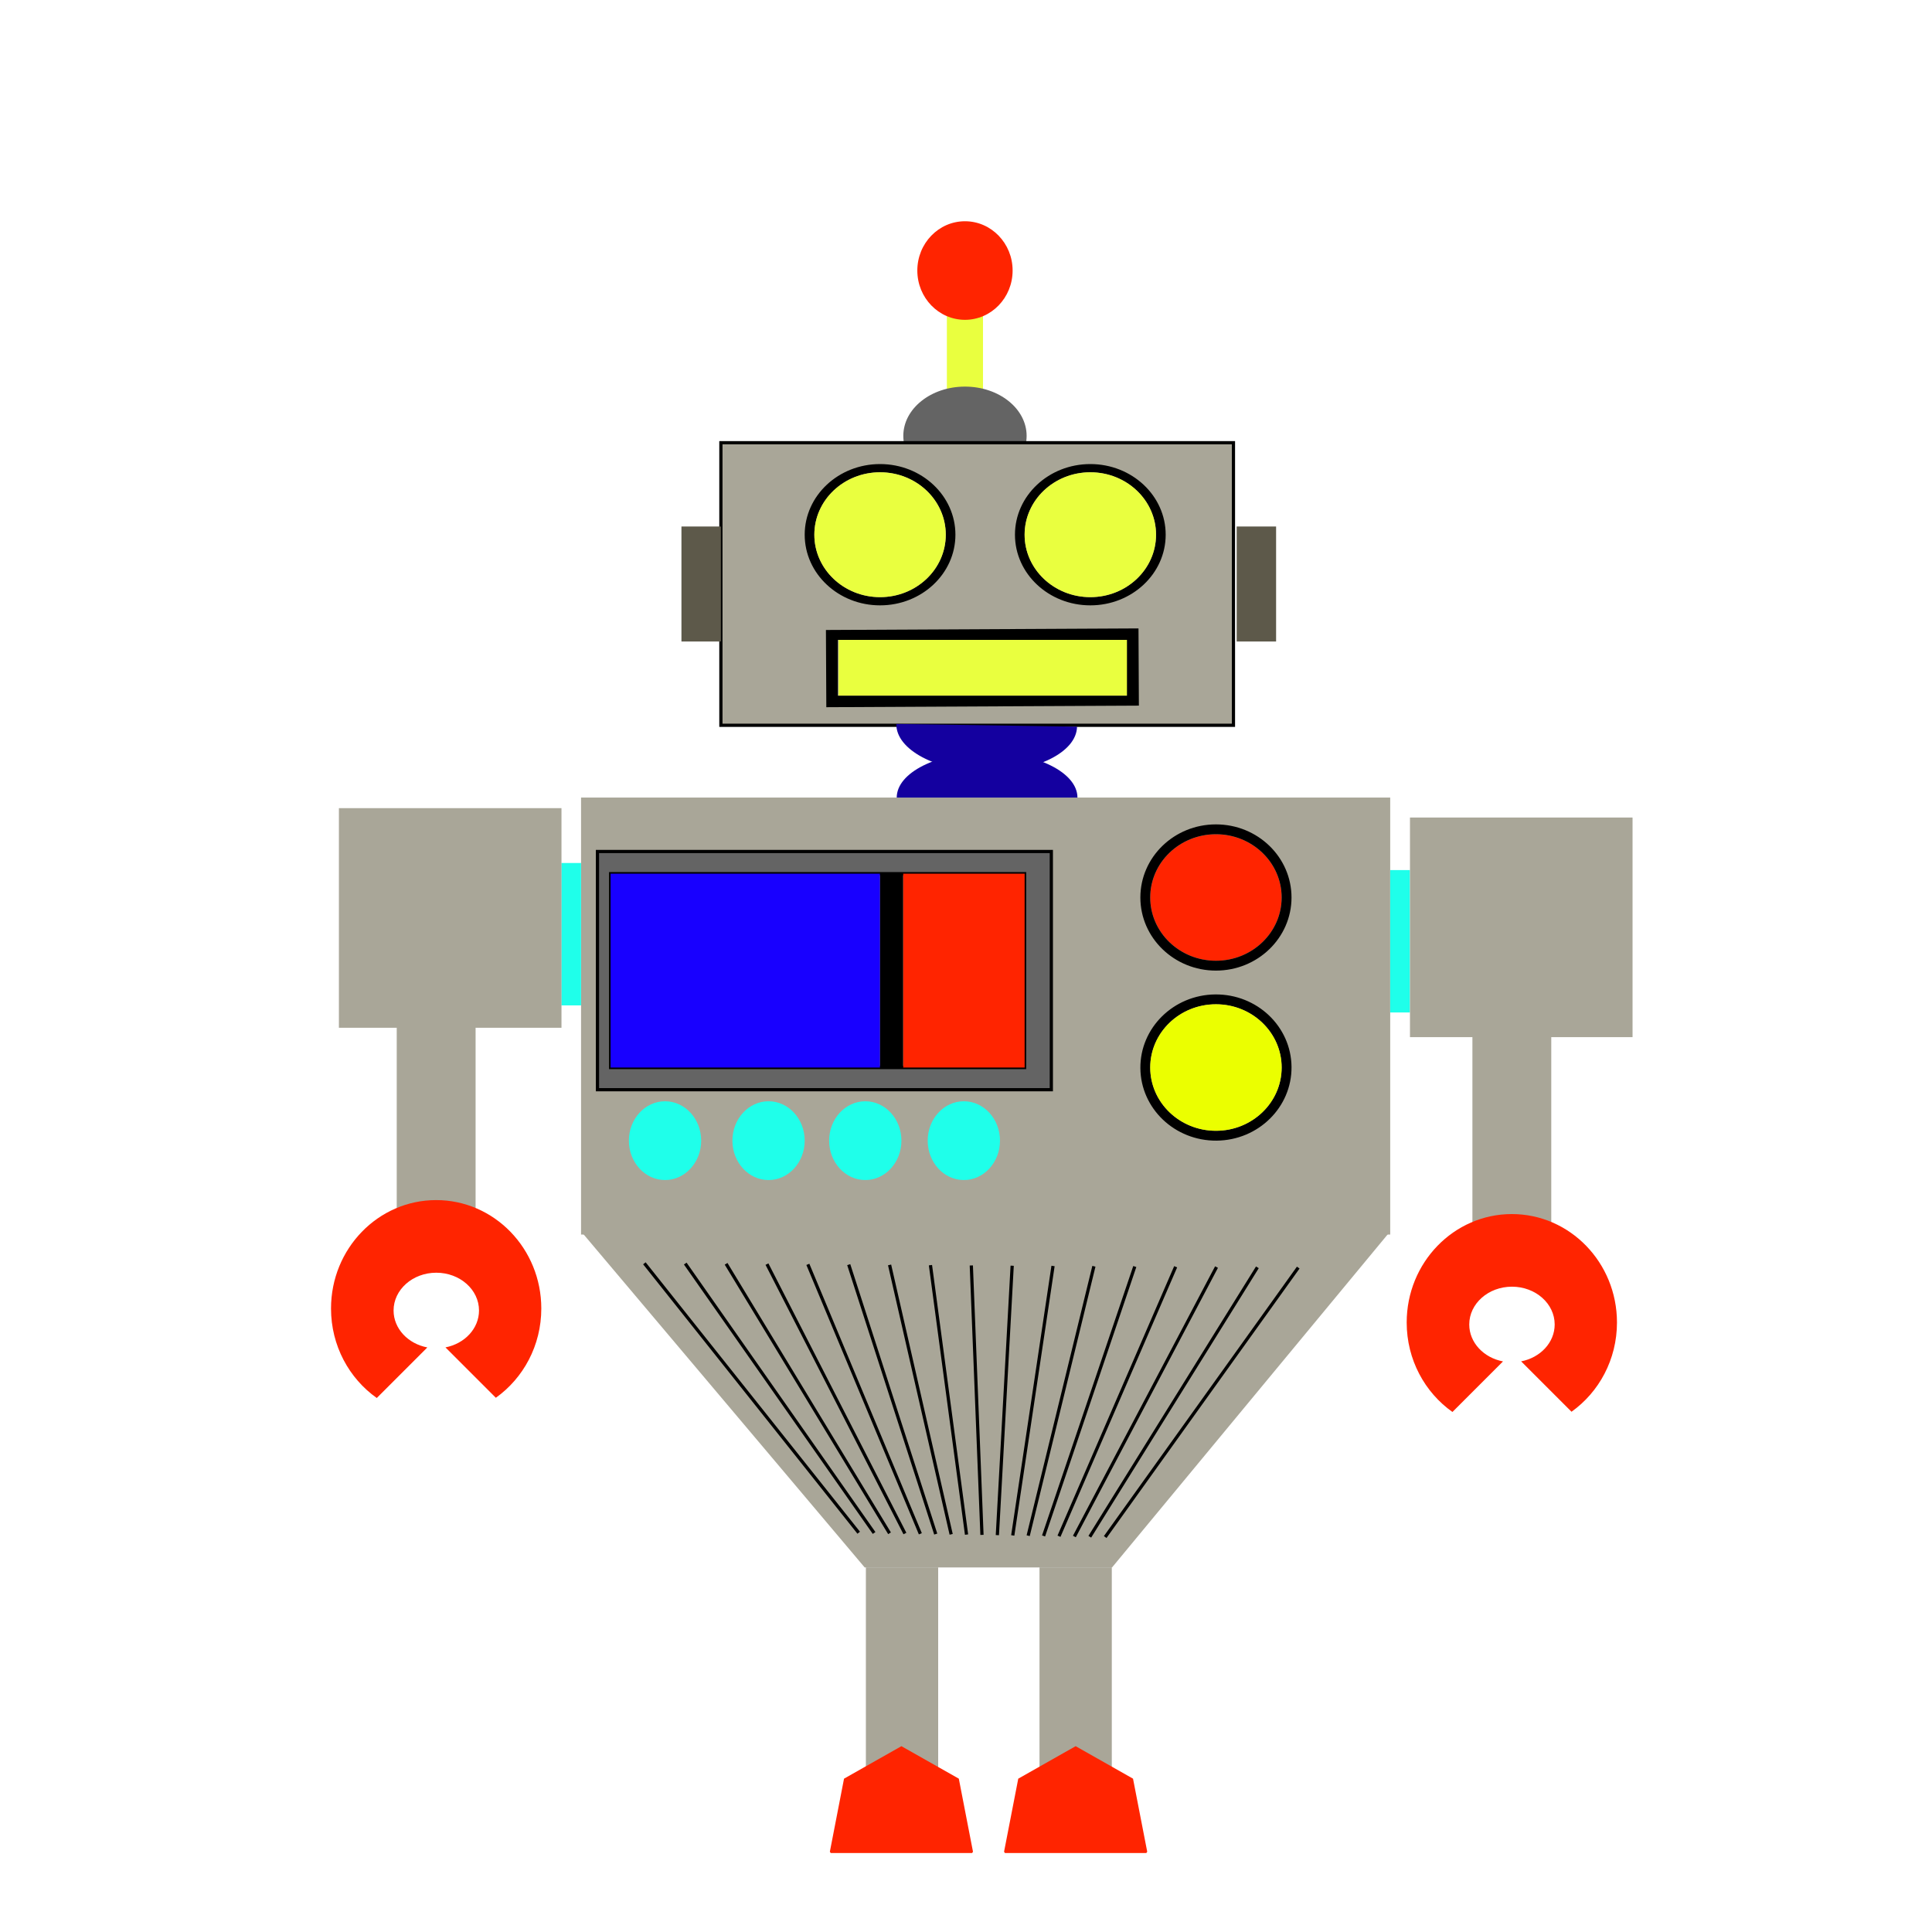<?xml version="1.0" encoding="UTF-8"?>
<!DOCTYPE svg  PUBLIC '-//W3C//DTD SVG 1.1//EN'  'http://www.w3.org/Graphics/SVG/1.1/DTD/svg11.dtd'>
<svg enable-background="new 0 0 600 600" version="1.1" viewBox="0 0 600 600" xml:space="preserve" xmlns="http://www.w3.org/2000/svg">
<rect x="35.408" y="-317.73" width="236.74" height="138.78" fill="#A9A698"/>
<polygon points="212.97 -95.875 94.599 -95.862 35.406 -178.94 94.581 -262.04 212.95 -262.05 272.14 -178.97" fill="#A9A698"/>
<rect x="319.08" y="-310.08" width="41.837" height="41.836" fill="#A9A698"/>

	
		<rect x="294.06" y="92.181" width="11.225" height="30.613" fill="#E9FF3F"/>
		<ellipse cx="299.68" cy="84.018" rx="14.796" ry="15.307" fill="#FF2400"/>
		
			<rect x="123.21" y="316.22" width="24.489" height="63.1" fill="#A9A698"/>
			<path d="m117.01 434.16 15.703-15.702c-5.99-1.132-10.484-5.835-10.484-11.472 0-6.48 5.939-11.734 13.266-11.734s13.266 5.254 13.266 11.734c0 5.615-4.461 10.303-10.416 11.457l15.646 15.647c8.525-6.076 14.115-16.222 14.115-27.717 0-18.597-14.619-33.673-32.652-33.673s-32.652 15.076-32.652 33.673c-1e-3 11.54 5.63 21.719 14.208 27.787z" fill="#FF2400"/>
			
				<ellipse cx="299.68" cy="135.37" rx="19.148" ry="15.307" fill="#646464"/>
				<polygon points="180.45 382.41 268.53 486.78 345.36 486.78 431.74 382.41" fill="#A9A698"/>
				<rect x="180.45" y="247.69" width="251.29" height="135.71" fill="#A9A698"/>
				<rect x="223.88" y="137.49" width="159.18" height="87.755" fill="#A9A698" stroke="#000"/>
				
					<path d="m273.31 144.12c-12.926 0-23.404 9.822-23.404 21.938 0 12.117 10.479 21.939 23.404 21.939s23.404-9.822 23.404-21.939c0-12.116-10.479-21.938-23.404-21.938zm0 41.326c-11.271 0-20.408-8.68-20.408-19.388s9.138-19.388 20.408-19.388 20.408 8.68 20.408 19.388-9.138 19.388-20.408 19.388z"/>
					<ellipse cx="273.31" cy="166.06" rx="20.408" ry="19.388" fill="#E9FF3F"/>
				
				
					<path d="m338.61 144.12c-12.926 0-23.404 9.822-23.404 21.938 0 12.117 10.479 21.939 23.404 21.939s23.404-9.822 23.404-21.939c1e-3 -12.116-10.478-21.938-23.404-21.938zm0 41.326c-11.271 0-20.408-8.68-20.408-19.388s9.137-19.388 20.408-19.388 20.408 8.68 20.408 19.388-9.136 19.388-20.408 19.388z"/>
					<ellipse cx="338.61" cy="166.06" rx="20.408" ry="19.388" fill="#E9FF3F"/>
				
				<rect x="260.43" y="198.72" width="89.796" height="17.347" fill="#E9FF3F"/>
				<path d="m353.57 195.16-97.07 0.487 0.12 23.98 97.07-0.487-0.12-23.98zm-3.578 20.907h-89.795v-17.347h89.795v17.347z"/>
				<path d="m285.11 264.44h-99.56v73.979h140.95v-73.979h-41.39zm33.094 67.092h-128.57v-60.204h128.57v60.204z" fill="#646464" stroke="#000"/>
				
					<rect x="189.63" y="271.33" width="83.673" height="60.204" fill="#1800FF"/>
					<rect x="280.45" y="271.33" width="37.755" height="60.204" fill="#FF2400"/>
					<rect x="273.31" y="271.33" width="7.144" height="60.204"/>
				
				<ellipse cx="377.62" cy="278.73" rx="20.408" ry="19.643" fill="#FF2400"/>
				
					<path d="m377.43 308.83c-12.962 0.11-23.382 10.365-23.274 22.904 0.107 12.537 10.701 22.612 23.663 22.501 12.962-0.11 23.382-10.365 23.274-22.903-0.108-12.539-10.701-22.613-23.663-22.502zm0.194 42.346c-11.271 0-20.408-8.795-20.408-19.643 0-10.85 9.137-19.644 20.408-19.644s20.408 8.794 20.408 19.644c0 10.848-9.136 19.643-20.408 19.643z"/>
					<ellipse cx="377.62" cy="331.53" rx="20.408" ry="19.643" fill="#EBFF00"/>
				
				<path d="m377.62 256.02c-12.962 0-23.469 10.165-23.469 22.704 0 12.538 10.507 22.704 23.469 22.704 12.963 0 23.47-10.166 23.47-22.704 0-12.539-10.507-22.704-23.47-22.704zm0 42.347c-11.271 0-20.408-8.794-20.408-19.643s9.137-19.643 20.408-19.643 20.408 8.794 20.408 19.643-9.136 19.643-20.408 19.643z"/>
				<rect x="211.63" y="163.51" width="12.245" height="35.715" fill="#5D594A"/>
				<rect x="384.06" y="163.51" width="12.244" height="35.715" fill="#5D594A"/>
				<ellipse cx="206.53" cy="354.24" rx="11.225" ry="12.233" fill="#1FFFEA"/>
				<ellipse cx="238.68" cy="354.24" rx="11.224" ry="12.233" fill="#1FFFEA"/>
				<ellipse cx="268.72" cy="354.24" rx="11.224" ry="12.233" fill="#1FFFEA"/>
				<ellipse cx="299.33" cy="354.24" rx="11.224" ry="12.233" fill="#1FFFEA"/>
				<rect x="174.33" y="268.01" width="6.122" height="44.222" fill="#1FFFEA"/>
				<rect x="431.74" y="270.21" width="6.122" height="44.222" fill="#1FFFEA"/>
				<rect x="268.91" y="486.76" width="22.449" height="63.266" fill="#A9A698"/>
				<rect x="322.83" y="486.76" width="22.448" height="63.266" fill="#A9A698"/>
				<path d="m306.55 233.65c-15.498 0-28.063 6.289-28.063 14.046h56.123c0-7.757-12.564-14.046-28.06-14.046z" fill="#14009F"/>
				<path d="m306.21 239.67c15.496 0.227 28.154-6.045 28.271-14.008l-56.116-0.821c-0.118 7.963 12.35 14.603 27.845 14.829z" fill="#14009F"/>
				<rect x="105.25" y="250.98" width="69.121" height="68.203" fill="#A9A698"/>
				<rect x="437.88" y="253.89" width="69.122" height="68.203" fill="#A9A698"/>
				<rect x="457.27" y="320.55" width="24.489" height="63.1" fill="#A9A698"/>
				<path d="m451.07 438.5 15.703-15.702c-5.99-1.132-10.484-5.835-10.484-11.472 0-6.48 5.939-11.734 13.266-11.734s13.266 5.254 13.266 11.734c0 5.615-4.461 10.303-10.416 11.457l15.646 15.647c8.525-6.076 14.115-16.222 14.115-27.717 0-18.597-14.619-33.673-32.652-33.673s-32.652 15.076-32.652 33.673c-1e-3 11.54 5.63 21.719 14.208 27.787z" fill="#FF2400"/>
				<polygon points="301.9 575.47 302.17 575.07 297.77 552.38 279.94 542.29 262.12 552.38 257.72 575.07 257.99 575.47" fill="#FF2400"/>
				<polygon points="356 575.47 356.28 575.07 351.87 552.38 334.05 542.29 316.23 552.38 311.82 575.07 312.1 575.47" fill="#FF2400"/>
			
		
	
	<g fill="none" stroke="#000">
		<line x1="200.12" x2="266.68" y1="392.33" y2="476"/>
		<line x1="212.81" x2="271.46" y1="392.41" y2="476.08"/>
		<line x1="225.5" x2="276.25" y1="392.49" y2="476.17"/>
		<line x1="238.19" x2="281.03" y1="392.58" y2="476.25"/>
		<line x1="250.89" x2="285.82" y1="392.66" y2="476.33"/>
		<line x1="263.58" x2="290.6" y1="392.74" y2="476.42"/>
		<line x1="276.27" x2="295.39" y1="392.83" y2="476.5"/>
		<line x1="288.96" x2="300.17" y1="392.91" y2="476.58"/>
		<line x1="301.65" x2="304.96" y1="393" y2="476.67"/>
		<line x1="314.34" x2="309.74" y1="393.08" y2="476.75"/>
		<line x1="327.03" x2="314.52" y1="393.16" y2="476.84"/>
		<line x1="339.72" x2="319.31" y1="393.25" y2="476.92"/>
		<line x1="352.42" x2="324.09" y1="393.33" y2="477"/>
		<line x1="365.11" x2="328.88" y1="393.41" y2="477.09"/>
		<line x1="377.8" x2="333.66" y1="393.5" y2="477.17"/>
		<line x1="390.49" x2="338.45" y1="393.58" y2="477.25"/>
		<line x1="403.18" x2="343.23" y1="393.66" y2="477.34"/>
	</g>

</svg>
